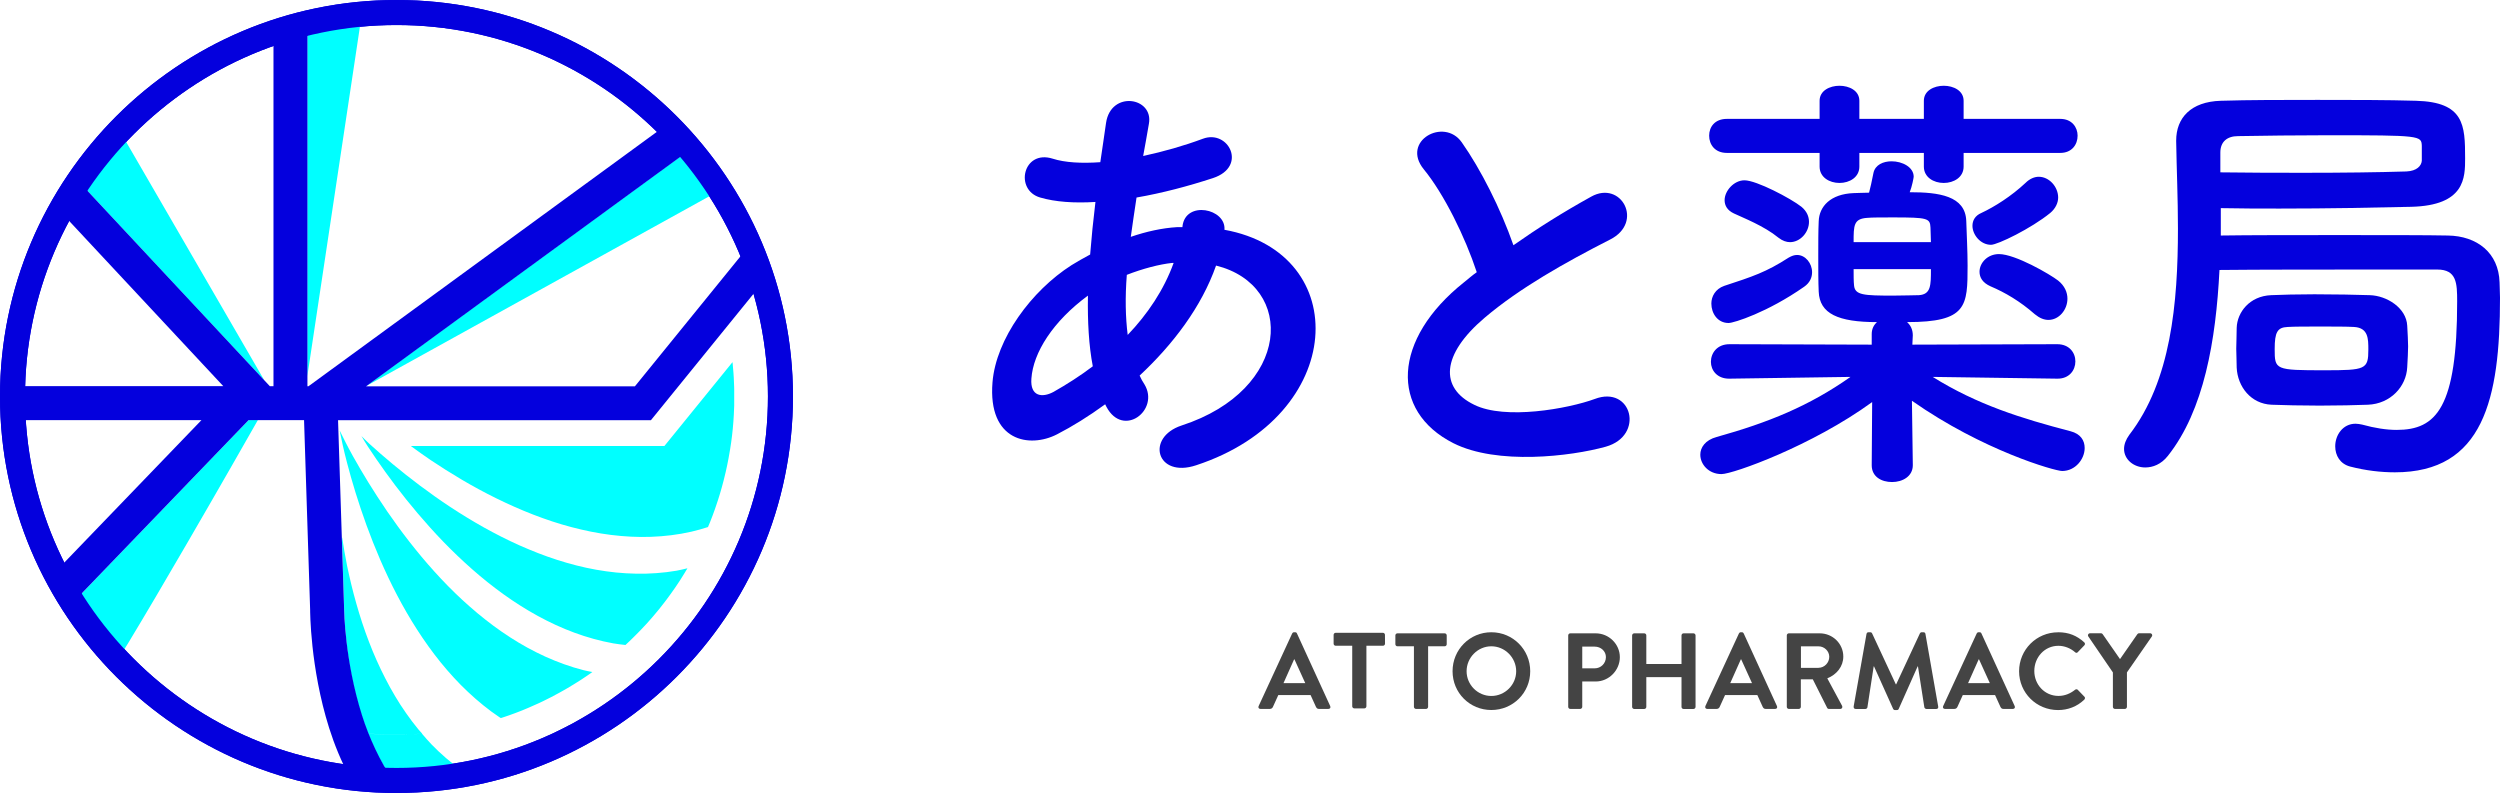 <?xml version="1.0" encoding="UTF-8"?>
<svg id="_レイヤー_2" data-name="レイヤー 2" xmlns="http://www.w3.org/2000/svg" viewBox="0 0 509.29 161.55">
  <defs>
    <style>
      .cls-1 {
        fill: #444;
      }

      .cls-2 {
        fill: aqua;
        fill-rule: evenodd;
      }

      .cls-3 {
        fill: #0400dd;
      }
    </style>
  </defs>
  <g id="_レイヤー_1-2" data-name="レイヤー 1">
    <g>
      <path class="cls-3" d="M80.77,161.55C36.23,161.55,0,125.31,0,80.77S36.23,0,80.77,0s80.77,36.23,80.77,80.77-36.23,80.77-80.77,80.77ZM80.77,5.1C39.05,5.1,5.1,39.05,5.1,80.77s33.95,75.67,75.67,75.67,75.67-33.95,75.67-75.67S122.5,5.1,80.77,5.1Z"/>
      <path class="cls-2" d="M83.76,90.91c1.29.93,2.55,1.86,3.95,2.8,2.03,1.36,4.18,2.72,6.42,4.04,2.24,1.32,4.58,2.59,7,3.78,2.42,1.19,4.91,2.3,7.46,3.29,1.27.49,2.57.96,3.87,1.39,1.3.43,2.62.82,3.94,1.17,1.33.35,2.66.66,4,.93,1.35.27,2.7.49,4.05.66,1.36.17,2.72.29,4.09.36,1.37.07,2.74.08,4.11.03,1.37-.05,2.74-.16,4.11-.33,1.37-.17,2.74-.41,4.1-.72,1.12-.25,2.25-.59,3.37-.94.02-.05.04-.1.06-.15.06-.15.12-.29.18-.43.06-.15.12-.29.18-.43.06-.15.12-.29.17-.44.06-.15.11-.29.17-.44.06-.15.11-.29.17-.44.05-.15.11-.29.16-.44.05-.15.11-.29.16-.44.05-.15.11-.3.16-.44.05-.15.11-.29.15-.44.05-.15.1-.3.15-.44.05-.15.1-.3.15-.45s.1-.3.15-.44c.05-.15.09-.3.14-.45.05-.15.09-.3.14-.45.05-.15.09-.3.14-.45.04-.15.09-.3.13-.45.04-.15.09-.3.13-.45.04-.15.08-.3.13-.45.04-.15.08-.3.12-.45.04-.15.08-.3.12-.45.04-.15.08-.3.12-.45.04-.15.08-.3.11-.45.04-.15.08-.3.11-.45.03-.15.07-.3.11-.45.03-.15.07-.3.11-.46.04-.15.07-.3.1-.46.03-.15.07-.3.1-.46.03-.15.07-.3.1-.46.03-.15.06-.31.09-.46.03-.15.06-.31.09-.46.03-.15.06-.31.09-.46.03-.15.06-.31.08-.46.03-.15.05-.31.08-.46.03-.15.05-.31.08-.46.03-.15.05-.31.08-.46.03-.15.05-.31.07-.46.02-.15.04-.31.07-.46.02-.15.04-.31.07-.46.02-.15.04-.31.06-.46.02-.15.04-.31.06-.46.02-.15.04-.31.06-.46.02-.16.03-.31.05-.47.02-.15.03-.31.05-.47.02-.15.03-.31.05-.46.01-.16.03-.31.04-.47.01-.16.03-.31.04-.47.01-.15.02-.31.04-.47,0-.15.02-.31.03-.47,0-.15.02-.31.03-.47,0-.16.02-.31.03-.47,0-.16.02-.31.02-.47,0-.16.01-.31.02-.47,0-.15.01-.31.02-.47,0-.16.01-.31.02-.47,0-.16,0-.31,0-.47,0-.15,0-.31,0-.47,0-.15,0-.31,0-.47v-1c0-.16,0-.31,0-.47,0-.16,0-.31,0-.47,0-.16,0-.31-.01-.47,0-.15,0-.31-.02-.47,0-.15-.01-.31-.02-.47,0-.16-.01-.31-.02-.47,0-.15-.01-.31-.02-.47,0-.16-.02-.31-.03-.47,0-.15-.02-.31-.03-.47-.01-.15-.02-.31-.04-.47-.01-.16-.02-.31-.04-.47-.01-.16-.03-.31-.04-.47-.01-.16-.03-.31-.04-.47-.01-.11-.02-.22-.04-.33l-13.87,17.08h-51.6Z"/>
      <path class="cls-2" d="M127.37,131.44c.07-.06.14-.12.2-.19.11-.11.23-.21.34-.32.11-.11.23-.21.34-.32.11-.11.22-.22.34-.33.11-.11.22-.22.34-.33.11-.11.22-.22.33-.33.11-.11.22-.22.33-.33.11-.11.22-.22.33-.33.11-.11.22-.22.33-.34.11-.11.22-.22.33-.34.11-.11.21-.23.32-.34.11-.11.21-.23.32-.34.11-.11.21-.23.32-.34.11-.11.21-.23.32-.35.1-.11.21-.23.31-.35.1-.12.21-.23.31-.35s.21-.23.31-.35c.1-.12.2-.23.3-.35.1-.12.2-.24.3-.36.1-.12.2-.24.3-.36.1-.12.2-.24.3-.36.1-.12.2-.24.3-.36.1-.12.19-.24.29-.37.1-.12.19-.24.29-.37.1-.12.19-.25.29-.37.1-.12.19-.25.29-.37.09-.12.19-.25.28-.37s.19-.25.28-.38c.09-.13.19-.25.28-.38.09-.12.18-.25.28-.38.09-.13.18-.25.27-.38.09-.13.18-.25.27-.38.09-.13.18-.26.27-.38.09-.13.18-.26.27-.39.09-.13.18-.26.26-.39.09-.13.17-.26.26-.39.09-.13.17-.26.26-.39.08-.13.17-.26.25-.39.08-.13.17-.26.25-.4.08-.13.17-.26.25-.4.08-.13.16-.27.25-.4.08-.13.16-.27.24-.4.08-.13.16-.27.24-.4.04-.07.09-.15.13-.22-.73.17-1.46.36-2.19.49-1.38.24-2.76.4-4.14.5-1.38.1-2.75.14-4.12.11-1.37-.02-2.74-.11-4.1-.24-1.36-.14-2.71-.33-4.06-.57-1.35-.24-2.68-.53-4.01-.87-1.33-.34-2.65-.72-3.95-1.14-1.31-.42-2.6-.88-3.88-1.38-1.28-.5-2.54-1.03-3.79-1.58-2.5-1.12-4.93-2.36-7.28-3.67-2.35-1.32-4.62-2.71-6.79-4.14-2.17-1.43-4.24-2.9-6.2-4.37-1.96-1.47-3.8-2.93-5.52-4.36-1.71-1.42-3.3-2.81-4.73-4.11-.71-.64-1.02-1-1.65-1.6.45.73.74,1.27,1.31,2.13,1.06,1.62,2.25,3.35,3.55,5.16,1.3,1.81,2.72,3.69,4.25,5.6,1.53,1.91,3.17,3.85,4.91,5.78,1.74,1.93,3.59,3.85,5.54,5.71,1.95,1.86,3.99,3.67,6.13,5.38,1.07.85,2.16,1.68,3.27,2.48,1.12.8,2.25,1.57,3.41,2.3,1.16.74,2.34,1.43,3.54,2.09,1.2.66,2.43,1.28,3.67,1.85,1.24.57,2.51,1.1,3.79,1.57,1.28.47,2.59.9,3.91,1.26,1.32.37,2.66.67,4.02.92.82.15,1.66.23,2.49.33h0Z"/>
      <path class="cls-2" d="M102,146.29c.13-.04.26-.08.38-.12.15-.05.3-.1.45-.15.15-.05.3-.1.44-.15.15-.05.29-.1.44-.15.15-.05.29-.1.44-.16.15-.05.29-.11.44-.16.15-.05.29-.11.44-.16.15-.05.29-.11.44-.17.15-.06.29-.11.44-.17.15-.06.29-.11.44-.17.15-.06.29-.12.43-.18.15-.06.29-.12.43-.18.14-.06.29-.12.43-.18.14-.06.29-.12.43-.19.14-.06.29-.12.43-.19.14-.06.29-.13.43-.19.14-.06.29-.13.43-.19.14-.06.28-.13.43-.19.14-.07.28-.13.42-.2.14-.07.28-.13.42-.2.14-.07.28-.14.42-.21.14-.07.28-.14.42-.21.14-.07.28-.14.42-.21.14-.07.28-.14.42-.21.14-.07.28-.15.41-.22.14-.07.27-.15.41-.22.14-.07.28-.15.41-.22.14-.07.27-.15.41-.22.14-.08.27-.15.41-.23.14-.08.27-.15.41-.23s.27-.15.41-.23c.14-.08.27-.16.41-.24.13-.08.27-.16.4-.24.13-.08.27-.16.4-.24.13-.08.27-.16.4-.24.13-.08.27-.16.4-.25.13-.08.27-.16.4-.25.13-.08.26-.17.4-.25.13-.08.26-.17.39-.25.13-.09.26-.17.39-.26.13-.09.26-.17.39-.26.13-.09.26-.18.39-.26.13-.09.26-.18.38-.26.13-.09.26-.18.38-.27.12-.08.24-.17.36-.26-.61-.13-1.23-.22-1.82-.38-1.34-.34-2.65-.75-3.94-1.21-1.29-.46-2.56-.98-3.81-1.54-1.24-.57-2.47-1.18-3.67-1.84-1.2-.66-2.37-1.36-3.53-2.11-1.15-.74-2.28-1.53-3.38-2.34-1.1-.82-2.18-1.67-3.23-2.54-1.05-.88-2.08-1.79-3.09-2.71-2.01-1.86-3.92-3.81-5.72-5.81-1.81-2-3.51-4.05-5.11-6.1-1.6-2.05-3.09-4.11-4.48-6.12-1.38-2.02-2.66-4-3.83-5.89-1.17-1.9-2.23-3.71-3.17-5.4-1.19-2.13-1.87-3.57-2.7-5.22.39,1.89.79,3.89,1.51,6.6.49,1.88,1.06,3.9,1.72,6.03.66,2.13,1.4,4.36,2.24,6.67.84,2.3,1.77,4.66,2.8,7.05,1.04,2.39,2.17,4.79,3.42,7.18,1.25,2.39,2.61,4.75,4.09,7.05.74,1.15,1.51,2.29,2.31,3.4.8,1.11,1.63,2.21,2.49,3.27.86,1.06,1.76,2.1,2.69,3.11.93,1.01,1.89,1.99,2.89,2.92,1,.94,2.02,1.84,3.09,2.7,1.06.86,2.16,1.68,3.3,2.44.1.07.2.12.3.18h0Z"/>
      <path class="cls-2" d="M69.65,109.55l.45,14.2v.06s.03,10.81,3.55,21.96c.39,1.23.83,2.46,1.31,3.67.04,0,.07,0,.11.01.15.01.31.03.47.04.16.01.31.02.47.03.15,0,.31.02.47.03.15,0,.31.02.47.03.16,0,.31.02.47.02.15,0,.31.02.47.02.16,0,.31.01.47.02.16,0,.31,0,.47.01.15,0,.31,0,.47,0,.15,0,.31,0,.47,0,.16,0,.31,0,.47,0,.16,0,.31,0,.47,0h.06c.15,0,.31,0,.47,0,.16,0,.31,0,.47,0,.16,0,.31,0,.47,0,.15,0,.31,0,.47-.01.15,0,.31,0,.47-.02.16,0,.31-.01.47-.02.15,0,.31-.01.47-.02.15,0,.31-.02.47-.03.15,0,.31-.02.47-.03.16-.01.31-.02.47-.03.15,0,.31-.02.47-.03.02,0,.04,0,.06,0-.26-.31-.56-.6-.81-.91-.87-1.06-1.69-2.15-2.47-3.27-.79-1.12-1.53-2.27-2.23-3.45-.7-1.18-1.37-2.38-1.99-3.6-.63-1.22-1.22-2.46-1.78-3.71-.56-1.25-1.08-2.52-1.57-3.8-.98-2.55-1.83-5.15-2.56-7.74-.74-2.59-1.36-5.18-1.89-7.73-.4-1.95-.7-3.84-1-5.72h0ZM74.97,149.43c1.35,3.4,3.05,6.68,5.15,9.56h.58c4.85,0,9.7-.45,14.47-1.35-.33-.22-.68-.41-1-.63-1.14-.81-2.24-1.66-3.29-2.56-1.05-.9-2.05-1.85-3-2.83-.67-.69-1.29-1.43-1.92-2.16-.02,0-.04,0-.06,0-.16.01-.31.02-.47.04-.16.01-.31.02-.47.03-.15,0-.31.02-.47.03-.15,0-.31.02-.47.02-.16,0-.31.02-.47.02-.16,0-.31.01-.47.02-.15,0-.31,0-.47.01-.16,0-.31,0-.47.01-.16,0-.31,0-.47,0-.16,0-.31,0-.47,0-.15,0-.31,0-.47,0h-.06c-.16,0-.31,0-.47,0-.16,0-.31,0-.47,0-.15,0-.31,0-.47,0-.16,0-.31,0-.47,0-.16,0-.31,0-.47-.02-.15,0-.31,0-.47-.02-.15,0-.31-.01-.47-.02-.16,0-.31-.02-.47-.02-.15,0-.31-.02-.47-.03-.15,0-.31-.02-.47-.03-.16-.01-.31-.02-.47-.03-.15-.01-.31-.02-.47-.04-.04,0-.07,0-.11-.01h0Z"/>
      <path class="cls-2" d="M52.54,85.58h-1.89L14.58,123.04c2.67,4.21,5.73,8.16,9.14,11.79.77-1.22,1.44-2.25,2.45-3.92,3.26-5.38,7.62-12.8,11.97-20.29,7.2-12.39,12.11-21.04,14.39-25.04h0Z"/>
      <path class="cls-2" d="M53.85,77.49L24.35,26.58c-3.09,3.18-5.9,6.63-8.4,10.29l37.9,40.62Z"/>
      <path class="cls-2" d="M73.71,2.86c-3.74.33-7.45.94-11.1,1.8v71.97L73.71,2.86Z"/>
      <path class="cls-2" d="M140.57,30.45l-66.03,48.22,72.1-39.87c-1.75-2.93-3.95-5.66-6.07-8.35h0Z"/>
      <path class="cls-3" d="M80.77,161.55C36.23,161.55,0,125.31,0,80.77S36.23,0,80.77,0s80.77,36.23,80.77,80.77-36.23,80.77-80.77,80.77ZM80.77,5.1C39.05,5.1,5.1,39.05,5.1,80.77s33.95,75.67,75.67,75.67,75.67-33.95,75.67-75.67S122.5,5.1,80.77,5.1Z"/>
      <path class="cls-3" d="M62.62,4.67c-.12.03-.24.06-.36.08-.16.04-.32.08-.48.12-.16.04-.32.08-.48.12-.16.04-.32.08-.48.12-.16.04-.32.09-.48.13-.16.04-.32.09-.48.13-.16.04-.32.09-.48.14-.16.05-.32.09-.48.14-.16.05-.32.09-.48.14-.16.05-.32.1-.48.14-.16.05-.32.1-.48.15-.16.05-.32.1-.48.15-.16.05-.32.1-.48.15-.16.05-.32.1-.47.16-.11.04-.22.07-.32.11v72.02h-.75L15.95,36.87c-.04.06-.08.12-.12.18-.09.14-.19.28-.28.41-.09.14-.19.28-.28.42-.09.14-.18.28-.27.42-.09.14-.18.28-.27.42-.09.14-.18.28-.27.42-.09.14-.18.28-.26.42-.09.14-.18.28-.26.42-.09.14-.17.28-.26.43-.09.14-.17.29-.26.43-.08.14-.17.29-.25.43-.08.14-.17.29-.25.43-.08.14-.16.29-.25.43-.08.14-.16.29-.25.43-.08.14-.15.28-.23.42l33.29,35.68H2.49v.11c0,.17,0,.33-.01.5,0,.17,0,.33,0,.5,0,.17,0,.33,0,.5,0,.17,0,.33,0,.5v.14c0,.17,0,.33,0,.5,0,.17,0,.33,0,.5,0,.17,0,.33,0,.5,0,.17,0,.33,0,.5,0,.17.01.33.02.5,0,.17.01.33.02.5,0,.16.01.33.02.5,0,.17.02.33.03.5,0,.17.02.33.03.5,0,.06,0,.12,0,.18h38.44l-29.89,31.04c.05.1.1.19.15.29.08.15.15.3.23.44.08.15.16.3.23.44.08.15.16.29.24.44.08.15.16.29.24.44.08.15.16.29.24.44.08.14.16.29.25.43.08.15.16.29.25.43.08.14.17.29.25.43.08.15.17.29.25.43.09.14.17.29.26.43.09.14.17.28.26.43.09.14.17.28.26.42.09.14.18.28.27.42.07.11.14.22.21.33l35.9-37.28h11.3l1.24,38.67s-.03,11.69,3.87,24.05c1.07,3.39,2.48,6.83,4.25,10.14.14.02.28.03.41.05.17.02.33.04.5.06.16.02.33.03.49.05.17.02.33.04.5.05.17.02.33.03.5.05.17.02.33.03.5.04.17.01.33.03.5.04.16.01.33.03.5.04.17.01.33.02.5.03.17,0,.33.02.5.03.17,0,.33.02.5.03.17,0,.33.02.5.03.17,0,.33.01.5.02.16,0,.33.01.5.02.17,0,.33,0,.5.01.17,0,.33,0,.5.01.17,0,.33,0,.5,0h.42c-2.67-3.81-4.95-8.79-6.37-13.29-3.52-11.15-3.64-21.45-3.64-21.45v-.06l-1.24-38.61h63.74l22.77-28.05c-.05-.16-.1-.31-.15-.47-.05-.16-.1-.32-.15-.47-.05-.16-.1-.32-.15-.47-.05-.16-.11-.32-.16-.47-.05-.16-.11-.32-.16-.47-.05-.16-.11-.31-.16-.47-.06-.16-.11-.31-.17-.47-.06-.16-.11-.31-.17-.47-.06-.16-.12-.31-.17-.47-.06-.15-.12-.31-.18-.47-.06-.15-.12-.31-.18-.46-.06-.15-.12-.31-.18-.46-.06-.15-.12-.31-.18-.46-.06-.15-.13-.31-.19-.46-.06-.15-.13-.31-.19-.46-.06-.15-.13-.31-.19-.46l-.02-.06-23.29,28.68h-54.77l66.03-48.22c-.07-.09-.15-.18-.23-.27-.11-.13-.22-.25-.32-.38-.11-.13-.22-.25-.33-.38-.11-.12-.22-.25-.33-.38-.11-.12-.22-.25-.33-.37-.11-.12-.22-.25-.33-.37-.11-.12-.22-.25-.34-.37-.11-.12-.22-.25-.34-.37-.11-.12-.23-.24-.34-.36-.11-.12-.23-.24-.34-.36-.12-.12-.23-.24-.35-.36-.12-.12-.23-.24-.35-.36-.12-.12-.23-.24-.35-.36-.12-.12-.23-.23-.35-.35l-.09-.09-73.05,53.34h-.2V4.67Z"/>
    </g>
    <g>
      <g>
        <path class="cls-3" d="M225.14,82.36c-3.33,2.43-6.66,4.5-9.81,6.12-5.58,2.88-14.13,1.44-13.14-10.62.72-8.82,7.92-18.63,16.11-23.85,1.17-.72,2.43-1.44,3.78-2.16.27-3.42.63-7.02,1.08-10.71-4.32.27-8.19,0-11.25-.9-5.31-1.53-3.51-9.81,2.52-7.92,2.52.81,5.94.99,9.72.72.36-2.61.81-5.31,1.17-8.01.99-6.66,9.72-5.22,8.73.18-.36,2.25-.81,4.5-1.17,6.57,4.14-.9,8.28-2.07,12.15-3.51,5.22-1.98,9.18,5.67,2.07,8.01-4.95,1.62-10.35,3.06-15.57,3.96-.45,2.88-.81,5.49-1.17,8.01,3.15-1.08,6.39-1.8,9.45-1.98h1.08v-.18c.63-5.31,8.91-3.6,8.55.72,26.28,4.77,24.93,37.89-5.76,47.97-8.1,2.7-10.35-5.67-2.97-8.1,22.41-7.29,23.31-28.53,7.02-32.58-2.97,8.46-8.82,16.11-15.57,22.41.27.63.63,1.26.99,1.8,3.15,5.22-4.32,10.98-7.74,4.59l-.27-.54ZM221.63,60.22c-7.11,5.22-11.16,11.61-11.52,16.92-.27,3.6,2.16,3.96,4.5,2.7,2.7-1.53,5.4-3.24,8.01-5.22-.81-4.23-1.08-9.09-.99-14.4ZM238.82,53.56c-2.61.27-6.03,1.17-9.27,2.43-.36,4.59-.27,8.64.18,12.24,4.05-4.23,7.38-9.18,9.36-14.67h-.27Z"/>
        <path class="cls-3" d="M290.04,34.48c-4.68-5.76,4.14-10.62,7.74-5.49,3.87,5.49,7.92,13.5,10.53,20.97,4.86-3.42,9.99-6.66,15.84-9.9,6.12-3.42,10.8,5.22,3.87,8.73-9.18,4.68-18.45,9.9-25.56,15.93-8.91,7.56-9.18,14.31-2.16,17.73,6.3,3.15,19.17.81,24.57-1.17,7.56-2.88,10.26,7.47,2.25,9.72-7.11,1.98-22.14,3.78-31.05-.72-12.96-6.57-12.42-21.15,2.16-32.76.9-.72,1.71-1.44,2.61-2.07-2.34-7.11-6.66-15.93-10.8-20.97Z"/>
        <path class="cls-3" d="M419.1,77.14l-25.38-.36c9.09,5.67,18.09,8.46,28.08,11.07,2.07.54,2.88,1.89,2.88,3.42,0,2.25-1.89,4.68-4.59,4.68-1.44,0-16.11-4.14-30.6-14.31l.18,13.05v.09c0,2.25-2.07,3.42-4.23,3.42s-4.14-1.08-4.14-3.42v-.09l.09-12.78c-12.24,8.91-28.35,14.67-30.69,14.67-2.61,0-4.32-1.98-4.32-3.96,0-1.44.99-2.97,3.33-3.6,10.62-2.97,18.81-6.3,27.27-12.24l-24.66.36h-.09c-2.43,0-3.69-1.71-3.69-3.42,0-1.8,1.26-3.6,3.78-3.6l28.98.09v-2.16c0-1.08.45-1.89,1.08-2.43-7.92,0-11.7-1.71-11.88-6.21-.09-1.98-.09-4.59-.09-7.2s0-5.22.09-7.11c.09-3.06,2.43-5.58,7.11-5.76.81,0,1.89-.09,3.15-.09.27-.99.54-2.25.9-4.05.36-1.62,1.98-2.34,3.69-2.34,2.16,0,4.5,1.17,4.5,3.15,0,.18-.36,2.07-.81,3.15,5.94,0,11.34.72,11.52,5.85.09,2.88.27,6.12.27,9.09,0,8.28-.09,11.52-12.33,11.52.72.63,1.17,1.53,1.17,2.7l-.09,1.89,29.52-.09c2.43,0,3.69,1.71,3.69,3.51s-1.26,3.51-3.6,3.51h-.09ZM400.02,31.15v2.79c0,2.16-1.98,3.33-4.05,3.33s-4.05-1.17-4.05-3.33v-2.79h-13.14v2.79c0,2.16-1.98,3.33-4.05,3.33s-4.05-1.17-4.05-3.33v-2.79h-18.9c-2.43,0-3.6-1.71-3.6-3.51s1.17-3.42,3.6-3.42h18.9v-3.69c0-2.07,2.07-3.06,4.05-3.06s4.05.99,4.05,3.06v3.69h13.14v-3.69c0-2.07,2.07-3.06,4.05-3.06s4.05.99,4.05,3.06v3.69h19.71c2.34,0,3.51,1.71,3.51,3.42,0,1.8-1.17,3.51-3.51,3.51h-19.71ZM352.14,65.8c-2.25,0-3.51-1.98-3.51-3.96,0-1.44.81-2.97,2.61-3.6,5.76-1.89,8.55-2.79,13.14-5.76.63-.36,1.17-.54,1.71-.54,1.71,0,3.06,1.71,3.06,3.51,0,1.08-.45,2.16-1.62,2.97-7.47,5.22-14.31,7.38-15.39,7.38ZM362.31,48.43c-2.97-2.43-7.2-4.05-9.09-4.95-1.35-.63-1.89-1.62-1.89-2.7,0-1.89,1.89-4.05,4.05-4.05,2.43,0,9.45,3.69,11.61,5.4,1.08.9,1.53,1.98,1.53,3.06,0,2.16-1.8,4.14-3.87,4.14-.72,0-1.53-.27-2.34-.9ZM393.36,49.33c0-1.08-.09-2.07-.09-2.97-.09-1.89-.54-2.07-7.56-2.07-2.25,0-4.41,0-5.31.09-2.79.18-2.79,1.53-2.79,4.95h15.75ZM377.61,54.82c0,1.26,0,2.52.09,3.33.18,1.98,1.98,2.07,8.01,2.07,2.16,0,4.32-.09,5.22-.09,2.43-.18,2.43-1.98,2.43-5.31h-15.75ZM405.6,49.87c-2.16,0-3.78-2.07-3.78-3.87,0-1.08.54-2.07,1.8-2.61,2.7-1.26,6.12-3.42,9-6.12.9-.9,1.89-1.26,2.7-1.26,2.16,0,3.96,2.07,3.96,4.23,0,1.08-.54,2.25-1.62,3.15-3.87,3.15-10.71,6.48-12.06,6.48ZM414.51,64c-2.97-2.61-6.03-4.41-9-5.67-1.62-.72-2.25-1.8-2.25-2.97,0-1.8,1.62-3.6,3.96-3.6,3.33,0,10.44,4.14,12.06,5.4,1.35,1.08,1.89,2.43,1.89,3.69,0,2.25-1.71,4.32-3.87,4.32-.9,0-1.8-.36-2.79-1.17Z"/>
        <path class="cls-3" d="M452.41,47.98c5.58-.09,15.12-.09,24.3-.09s17.91,0,21.96.09c5.94.09,10.35,3.51,10.53,9.54,0,.9.09,1.98.09,3.15,0,20.7-3.42,35.55-21.42,35.55-2.88,0-5.94-.36-9.09-1.17-2.07-.54-3.06-2.25-3.06-4.14,0-2.25,1.53-4.59,4.14-4.59.45,0,.9.09,1.35.18,2.61.72,4.95,1.08,7.02,1.08,8.1,0,12.33-4.5,12.33-26.19,0-3.69-.09-6.48-4.05-6.48h-10.35c-10.98,0-26.55,0-34.02.09-.72,14.31-3.15,28.62-10.53,37.89-1.35,1.71-3.06,2.34-4.59,2.34-2.34,0-4.32-1.62-4.32-3.78,0-.9.36-1.89,1.08-2.88,8.46-10.98,9.9-26.73,9.9-42.03,0-6.12-.27-12.06-.36-17.73v-.18c0-4.59,2.97-7.92,9.09-8.1,5.67-.18,12.69-.18,19.71-.18s14.22,0,20.07.18c9.81.27,9.99,4.95,9.99,11.7,0,3.96,0,9.63-10.98,9.9-8.01.18-16.92.36-26.82.36-3.87,0-7.83,0-11.97-.09v5.58ZM452.32,35.11c5.94.09,11.79.09,17.28.09,7.74,0,14.76-.09,20.61-.27,2.16-.09,3.06-1.17,3.15-2.16v-3.06c-.09-2.07-.18-2.16-19.08-2.16-6.48,0-12.96.09-18.36.18-2.25,0-3.6,1.17-3.6,3.33v4.05ZM455.56,71.02c0-1.17.09-2.43.09-4.23.09-3.15,2.61-6.48,7.02-6.66,2.07-.09,5.4-.18,8.82-.18,4.14,0,8.55.09,11.25.18,3.51.09,7.47,2.61,7.65,6.21.09,1.8.18,3.06.18,4.23,0,1.26-.09,2.43-.18,4.23-.18,3.96-3.42,7.47-8.01,7.65-2.34.09-6.12.18-9.81.18s-7.47-.09-9.81-.18c-4.23-.18-6.93-3.69-7.11-7.56,0-1.62-.09-2.7-.09-3.87ZM479.59,66.61c-1.44-.09-4.23-.09-6.93-.09s-5.31,0-6.66.09c-2.07.09-2.61,1.08-2.61,4.5,0,4.23.09,4.32,10.17,4.32,8.37,0,8.91-.18,8.91-4.23,0-2.16,0-4.41-2.88-4.59Z"/>
      </g>
      <g>
        <path class="cls-1" d="M256.4,143.85l6.84-14.81c.07-.13.18-.24.38-.24h.22c.22,0,.31.11.37.24l6.78,14.81c.13.29-.04.57-.37.57h-1.91c-.33,0-.48-.13-.64-.44l-1.08-2.38h-6.58l-1.08,2.38c-.09.22-.29.44-.64.44h-1.92c-.33,0-.51-.29-.37-.57ZM265.9,139.16l-2.2-4.84h-.07l-2.16,4.84h4.42Z"/>
        <path class="cls-1" d="M288.05,131.66h-3.37c-.24,0-.42-.2-.42-.42v-1.8c0-.22.18-.42.42-.42h9.62c.24,0,.42.2.42.42v1.8c0,.22-.18.42-.42.42h-3.37v12.34c0,.22-.2.42-.42.42h-2.05c-.22,0-.42-.2-.42-.42v-12.34Z"/>
        <path class="cls-1" d="M303.81,128.8c4.4,0,7.92,3.54,7.92,7.94s-3.52,7.9-7.92,7.9-7.9-3.5-7.9-7.9,3.5-7.94,7.9-7.94ZM303.81,141.78c2.77,0,5.06-2.27,5.06-5.04s-2.29-5.08-5.06-5.08-5.04,2.31-5.04,5.08,2.27,5.04,5.04,5.04Z"/>
        <path class="cls-1" d="M319.47,129.44c0-.22.18-.42.42-.42h5.17c2.71,0,4.93,2.2,4.93,4.86s-2.22,4.95-4.91,4.95h-2.75v5.17c0,.22-.2.42-.42.42h-2.02c-.24,0-.42-.2-.42-.42v-14.57ZM324.88,136.15c1.23,0,2.27-.99,2.27-2.29,0-1.21-1.03-2.13-2.27-2.13h-2.55v4.42h2.55Z"/>
        <path class="cls-1" d="M332.49,129.44c0-.22.2-.42.42-.42h2.05c.24,0,.42.2.42.42v5.83h7.17v-5.83c0-.22.18-.42.42-.42h2.02c.22,0,.42.2.42.42v14.57c0,.22-.2.42-.42.42h-2.02c-.24,0-.42-.2-.42-.42v-6.07h-7.17v6.07c0,.22-.18.42-.42.42h-2.05c-.22,0-.42-.2-.42-.42v-14.57Z"/>
        <path class="cls-1" d="M347.41,143.85l6.84-14.81c.07-.13.18-.24.37-.24h.22c.22,0,.31.11.38.24l6.78,14.81c.13.29-.04.57-.37.57h-1.91c-.33,0-.48-.13-.64-.44l-1.08-2.38h-6.58l-1.08,2.38c-.09.22-.29.44-.64.44h-1.91c-.33,0-.51-.29-.37-.57ZM356.91,139.16l-2.2-4.84h-.07l-2.16,4.84h4.42Z"/>
        <path class="cls-1" d="M364,129.44c0-.22.18-.42.42-.42h6.29c2.64,0,4.8,2.11,4.8,4.73,0,2.02-1.34,3.67-3.26,4.44l3.01,5.59c.15.29,0,.64-.37.64h-2.31c-.2,0-.31-.11-.35-.2l-2.93-5.83h-2.44v5.61c0,.22-.2.42-.42.42h-2.02c-.24,0-.42-.2-.42-.42v-14.57ZM370.47,136.04c1.17,0,2.18-1.01,2.18-2.24,0-1.17-1.01-2.13-2.18-2.13h-3.59v4.38h3.59Z"/>
        <path class="cls-1" d="M380.25,129.13c.02-.18.15-.33.4-.33h.35c.18,0,.31.09.37.22l4.84,10.39h.07l4.84-10.39c.07-.13.18-.22.37-.22h.35c.24,0,.37.15.4.33l2.6,14.79c.07.31-.11.51-.4.51h-2c-.2,0-.37-.18-.42-.33l-1.3-8.34h-.07l-3.85,8.65c-.04.13-.18.24-.37.24h-.4c-.2,0-.31-.11-.37-.24l-3.89-8.65h-.07l-1.28,8.34c-.02.15-.2.33-.4.33h-1.98c-.29,0-.46-.2-.42-.51l2.62-14.79Z"/>
        <path class="cls-1" d="M395.85,143.85l6.84-14.81c.07-.13.18-.24.37-.24h.22c.22,0,.31.11.37.24l6.78,14.81c.13.29-.04.57-.37.57h-1.91c-.33,0-.48-.13-.64-.44l-1.08-2.38h-6.58l-1.08,2.38c-.09.22-.29.44-.64.44h-1.91c-.33,0-.51-.29-.37-.57ZM405.36,139.16l-2.2-4.84h-.07l-2.16,4.84h4.42Z"/>
        <path class="cls-1" d="M419.26,128.8c2.22,0,3.83.7,5.33,2.05.2.18.2.44.02.62l-1.34,1.39c-.15.18-.37.18-.55,0-.92-.81-2.16-1.3-3.39-1.3-2.82,0-4.91,2.35-4.91,5.13s2.11,5.08,4.93,5.08c1.32,0,2.44-.51,3.37-1.25.18-.15.42-.13.55,0l1.36,1.41c.18.15.13.44-.02.59-1.5,1.45-3.39,2.13-5.35,2.13-4.4,0-7.94-3.5-7.94-7.9s3.54-7.94,7.94-7.94Z"/>
        <path class="cls-1" d="M430.44,137l-5.02-7.35c-.18-.29,0-.64.35-.64h2.24c.18,0,.29.11.35.2l3.52,5.06,3.52-5.06c.07-.09.18-.2.35-.2h2.27c.35,0,.53.35.35.64l-5.08,7.33v7.02c0,.22-.2.42-.42.42h-2.02c-.24,0-.42-.2-.42-.42v-7Z"/>
      </g>
    </g>
    <path class="cls-1" d="M282.15,131.13c0,.22-.18.42-.42.42h-3.37v12.34c0,.22-.2.42-.42.42h-2.05c-.22,0-.42-.2-.42-.42v-12.34h-3.37c-.24,0-.42-.2-.42-.42v-1.8c0-.22.18-.42.42-.42h9.62c.24,0,.42.2.42.42"/>
  </g>
</svg>